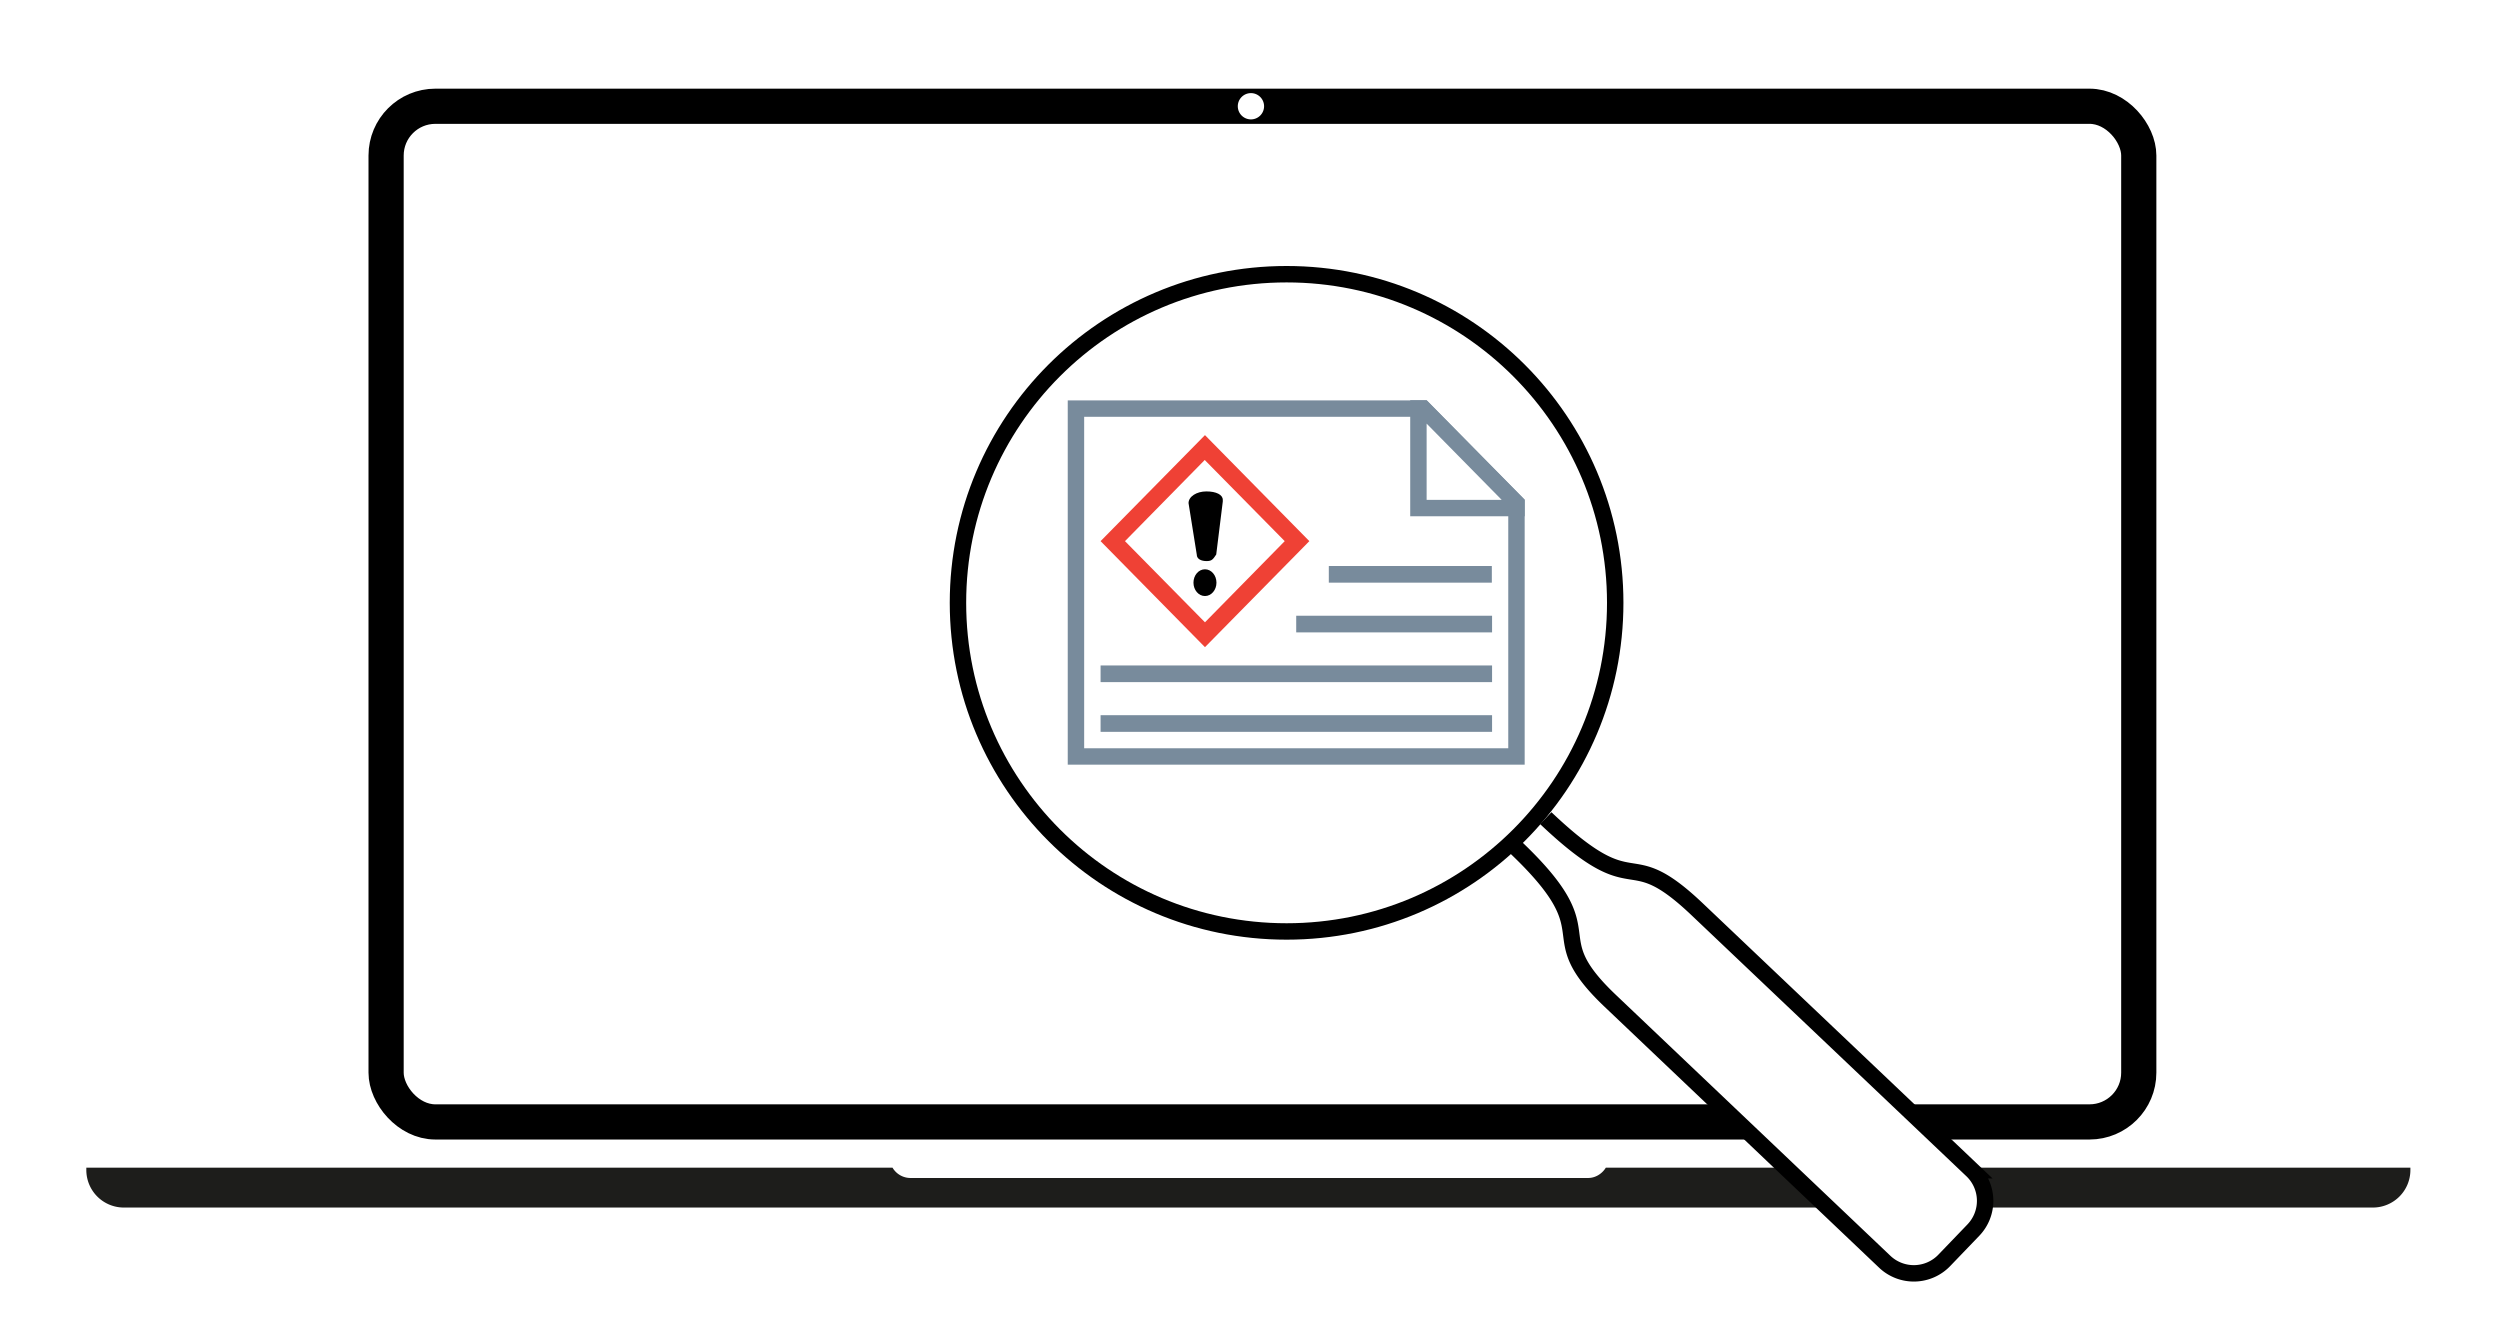 <svg id="prefix__Vrstva_1" data-name="Vrstva 1" xmlns="http://www.w3.org/2000/svg" xmlns:xlink="http://www.w3.org/1999/xlink" viewBox="0 0 1065.8 568.7"><defs><style>.prefix__cls-1{fill:#fff}.prefix__cls-5{fill:#788b9c}</style></defs><path class="prefix__cls-1" id="prefix__Vrstva_9" data-name="Vrstva 9" d="M0 0H1065.8V568.7H0z"/><g id="prefix__Vrstva_8" data-name="Vrstva 8"><path d="M1027.6 497.8v1a16 16 0 0 1-15.9 16h-959a16 16 0 0 1-15.9-16v-1h343.7a8.9 8.9 0 0 0 7.6 4.4H677c3.2 0 6-1.8 7.6-4.4h343Z" fill="#1d1d1b"/><rect x="164.6" y="45.3" width="747.2" height="433" rx="21" ry="21" stroke-width="15" stroke="#000" stroke-miterlimit="10" fill="none"/></g><g id="prefix__Vrstva_6" data-name="Vrstva 6"><path d="M659 348.8c40.4 38.3 33 8.8 64.7 39l117 111.1a18 18 0 0 1 .6 25.5L829 537.2a18 18 0 0 1-25.5.7l-117-111.2c-31.7-30.1.5-26.9-40.9-66" stroke="#000" stroke-miterlimit="10" stroke-width="7" fill="#fff" id="prefix__Vrstva_13" data-name="Vrstva 13"/><ellipse cx="550.5" cy="256.4" rx="138.8" ry="140.7" style="isolation:isolate" opacity=".9" fill="#fff"/><path class="prefix__cls-1" d="M529 363.9h.2-.2ZM528.8 363.8ZM569.1 342.2h-.4.4ZM558.3 286.6l-.5-.1-.4-.2-.4-.2-.7-.4-.8-.7-.7-.7a24.3 24.3 0 0 1-1.6-2.7h.3c2.2 0 4.4-.3 6.6-.9l-1 5.9h-.8ZM462.7 246.7c.7-6.6 1.8-13.2 3.3-19.8a85.7 85.7 0 0 1 2.3-7.6l2-3.4-.6 2.3L466 235c-1.3 5.3-2.5 10.6-3.5 15.9l-.1 1c0-1.8.1-3.5.3-5.2Z"/><path class="prefix__cls-1" d="M650 319 462.2 319 462.2 177.8 608.2 177.8 643 213.1 650 319z"/><path class="prefix__cls-5" d="m608.2 177.8 34.8 38V319H462.2V177.7h146m0-7h-153V326H650V213l-41.8-42.4Z"/><path class="prefix__cls-5" d="m608.2 180.6 32 32.5h-32v-32.5m0-10h-7v49.5H650v-7l-41.8-42.4Z"/><path class="prefix__cls-5" d="M469.2 283.7H636.1V290.8H469.2z"/><path class="prefix__cls-5" d="M552.6 262.5H636.1V269.6H552.6z"/><path class="prefix__cls-5" d="M566.5 241.3H636V248.4H566.5z"/><path class="prefix__cls-5" d="M469.2 304.9H636.1V312H469.2z"/><ellipse cx="513.7" cy="248.4" rx="4.9" ry="5.7"/><path d="m506.7 214.5 3.5 21.9c0 2 2 2.8 4.2 2.8s2.7-.7 4.1-2.8l2.8-22.6v-.7c0-2.2-2.8-3.6-7-3.6s-7.6 2.2-7.6 5Z"/><path d="m513.7 185.5-44.5 45.2 44.5 45.2 44.5-45.2-44.5-45.2Zm0 79.8-34.1-34.6 34-34.6 34.1 34.6-34 34.6Z" fill="#ef4135"/><circle cx="548.5" cy="257" r="140.1" stroke="#000" stroke-miterlimit="10" stroke-width="7" fill="none" id="prefix__Vrstva_11" data-name="Vrstva 11"/></g><g id="prefix__Vrstva_7" data-name="Vrstva 7"><g id="prefix__Elipsa_1" data-name="Elipsa 1"><path class="prefix__cls-1" d="M533.3 39.7a5.6 5.6 0 1 0 0 11.2 5.6 5.6 0 0 0 0-11.2Z" id="prefix__Elipsa_1-2" data-name="Elipsa 1-2"/></g></g></svg>